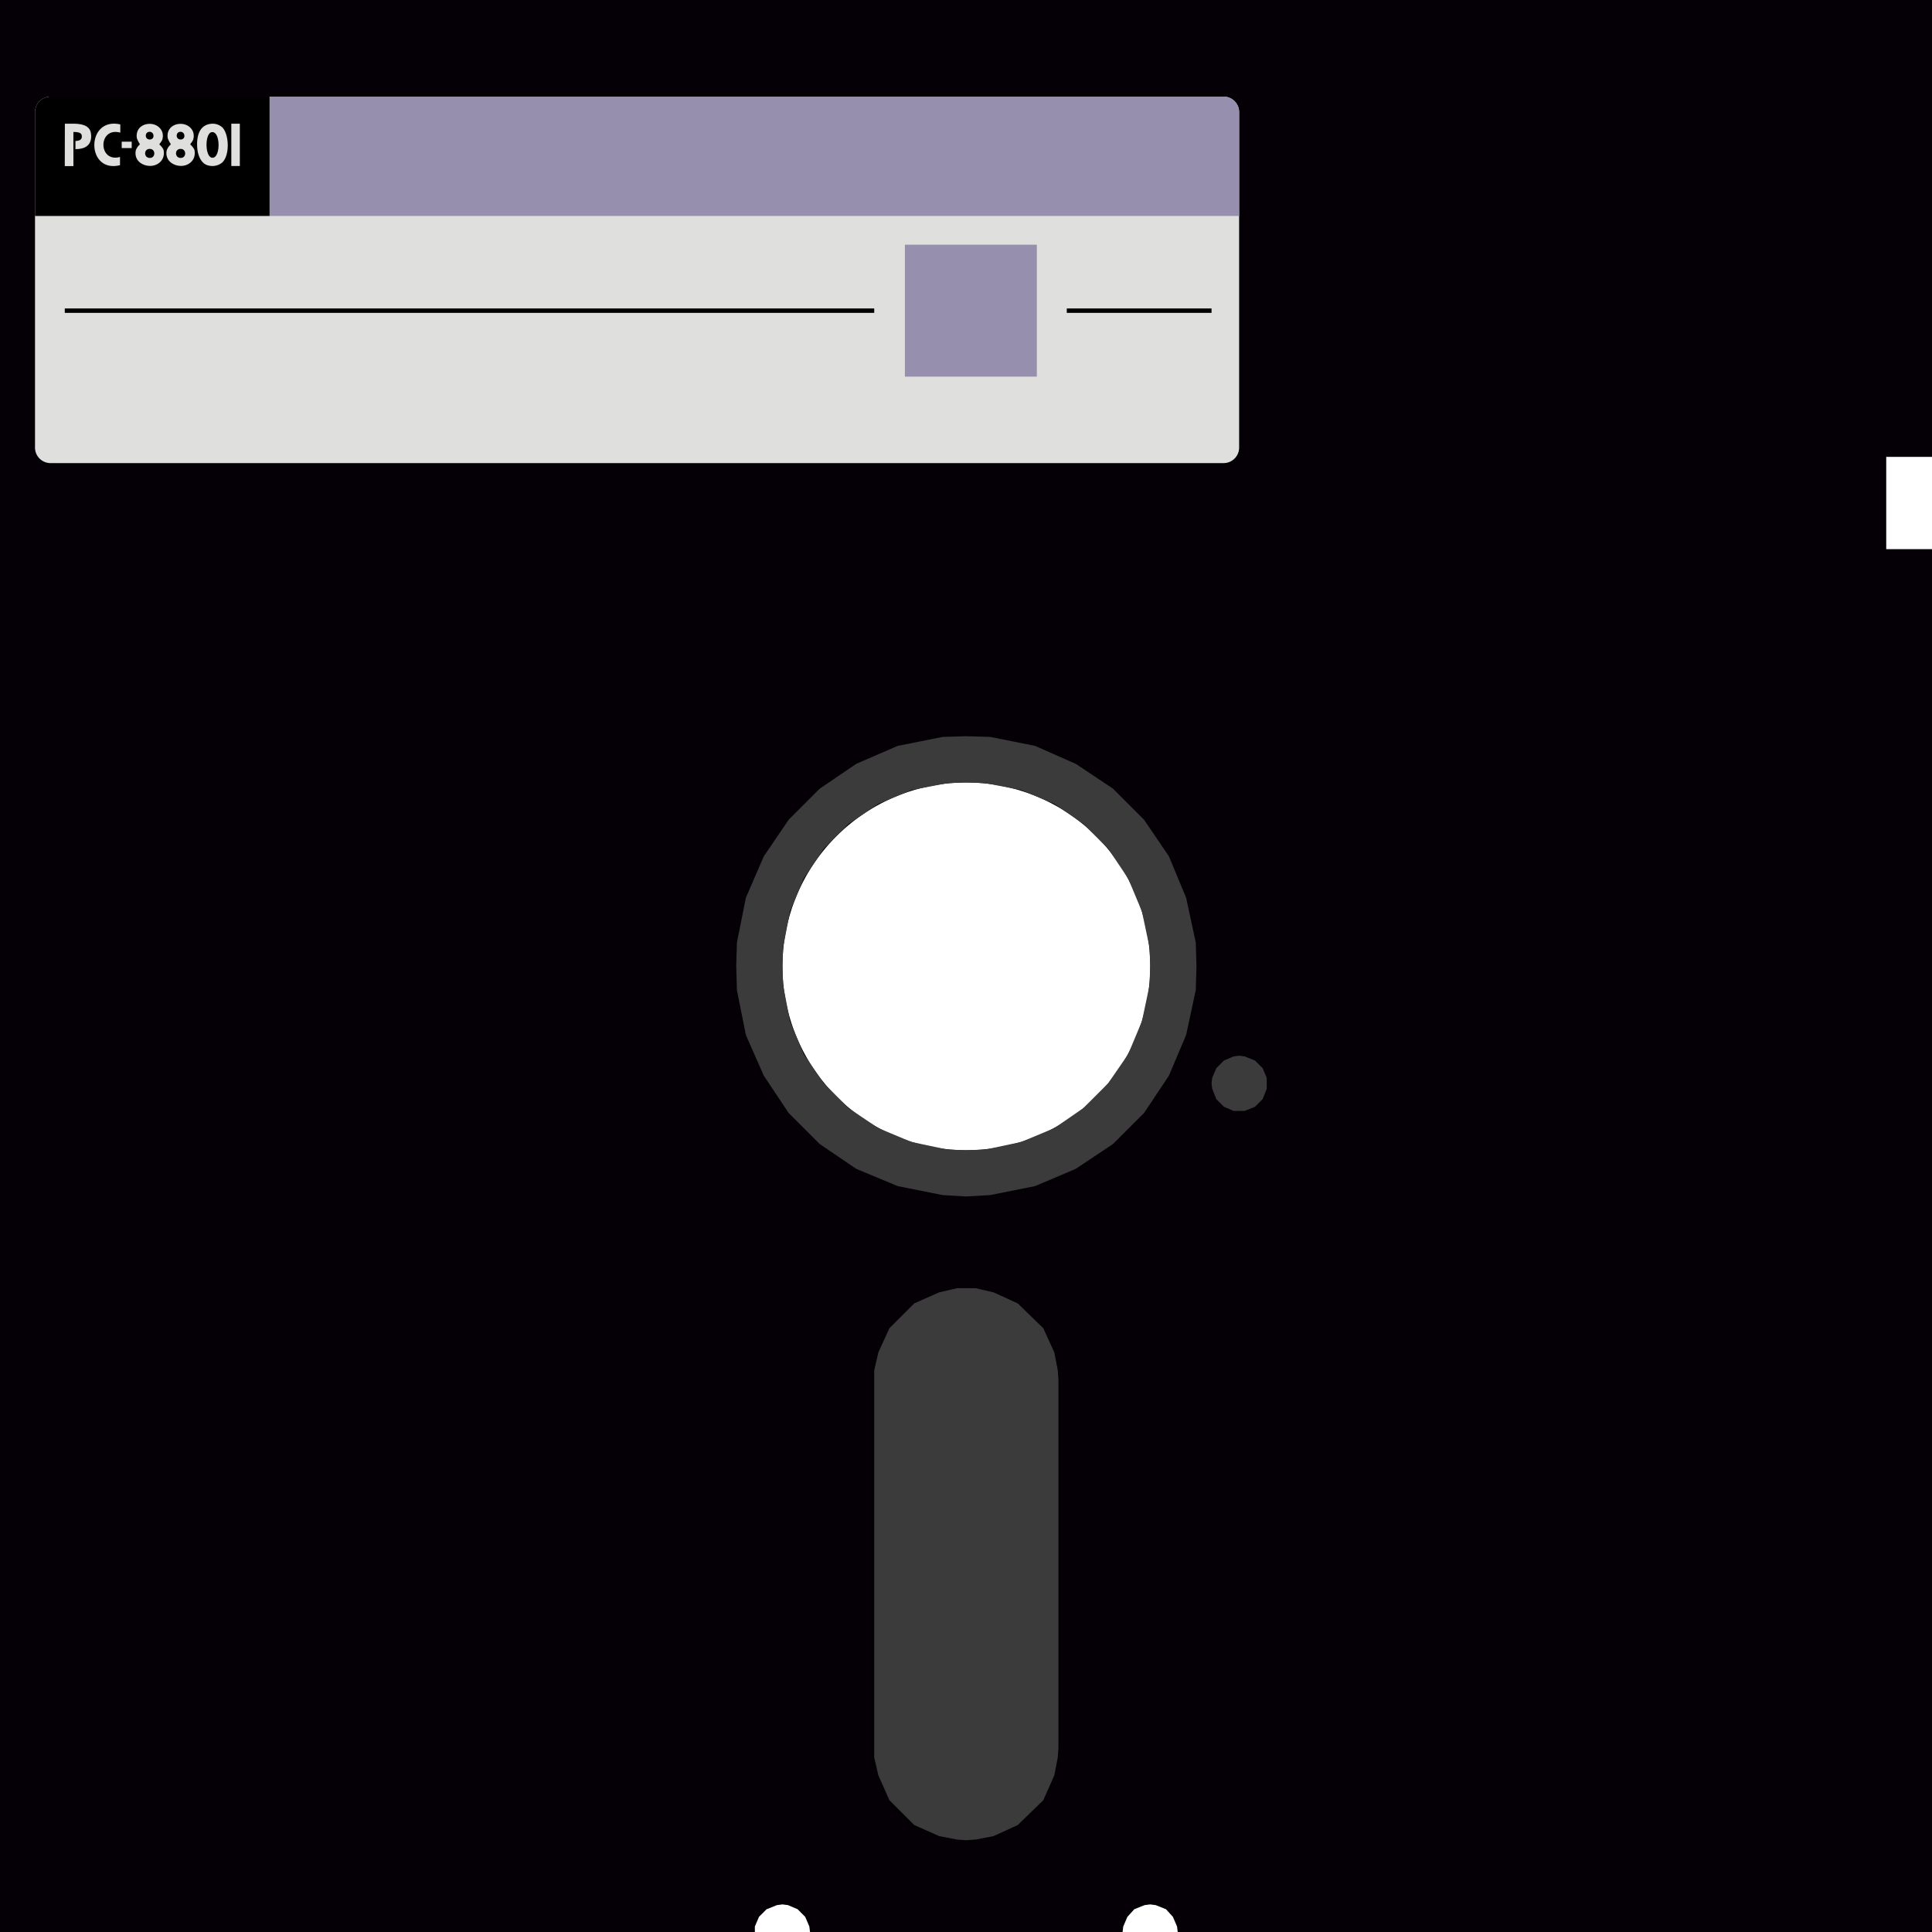 <svg xmlns="http://www.w3.org/2000/svg" viewBox="0 0 65.89 65.89"><path d="M65.89 15.582V0H0v65.89h25.744v-.188l.141-.329.259-.259.353-.141.188-.024.188.024.329.141.259.259.141.329.023.188h10.66l.023-.188.141-.329.235-.259.353-.141.188-.024.188.024.353.141.235.259.141.329.024.188H65.89V18.728h-1.561v-3.146h1.561zM32.957 39.228a6.27 6.27 0 1 1 0-12.542 6.27 6.27 0 0 1 0 12.542z" fill-rule="evenodd" clip-rule="evenodd" fill="#040006"/><path fill="#3b3b3b" d="M43.201 36.945v.189l-.141.353-.259.259-.353.141h-.376l-.33-.141-.259-.259-.141-.353-.023-.189.023-.188.141-.329.259-.259.33-.141.188-.024.188.024.353.141.259.259.141.329v.188zM32.945 43.934h.329l.612.142.824.376.871.847.376.824.118.612.023.329v12.543l-.023.329-.118.612-.376.847-.871.847-.824.377-.612.118-.329.023-.306-.023-.612-.118-.847-.377-.847-.847-.377-.847-.141-.612V46.735l.141-.612.377-.824.847-.847.847-.376.612-.142h.306z"/><path d="M39.228 32.945l-.024.659-.259 1.224-.471 1.13-.682.988-.847.847-.988.682-1.13.471-1.224.259-.659.024-.635-.024-1.224-.259-1.13-.471-1.012-.682-.847-.847-.682-.988-.471-1.13-.235-1.224-.024-.659.024-.635.235-1.224.471-1.13.682-1.012.847-.847 1.012-.682 1.13-.471 1.224-.235.635-.024.659.024 1.224.235 1.13.471.988.682.847.847.682 1.012.471 1.13.259 1.224.024.635zm1.577 0l-.024.824-.329 1.53-.588 1.388-.847 1.271-1.059 1.059-1.271.847-1.388.588-1.53.306-.824.047-.8-.047-1.53-.306-1.412-.588-1.247-.847-1.059-1.059-.847-1.271-.612-1.388-.306-1.53-.024-.824.024-.8.306-1.53.612-1.412.847-1.247 1.059-1.059 1.247-.847 1.412-.612 1.53-.306.8-.024.824.024 1.53.306 1.388.612 1.271.847 1.059 1.059.847 1.247.588 1.412.329 1.53.024.8z" fill-rule="evenodd" clip-rule="evenodd" fill="#3b3b3b"/><path d="M41.731 15.794H1.723a.53.53 0 0 1-.529-.529V3.824a.53.53 0 0 1 .529-.529h40.008a.53.53 0 0 1 .529.529v11.442a.53.53 0 0 1-.529.528z" fill="#dfdfde"/><path d="M9.194 3.295h32.537a.53.53 0 0 1 .529.529v3.542H9.194V3.295z" fill="#968fae"/><path d="M9.194 7.366V3.295H1.723a.53.53 0 0 0-.529.529v3.542h8z"/><g fill="#dfdfde"><path d="M6.09 4.228c.318-.041.595.209.498.534-.016.051-.103.159-.103.159s.133.123.148.203c.061.331-.19.527-.443.534-.269.007-.565-.175-.507-.516.008-.046.039-.09.054-.118.016-.028.09-.103.09-.103s-.099-.156-.108-.222c-.034-.241.11-.437.371-.471zm-.063.399c0 .174.262.172.262.009 0-.185-.262-.187-.262-.009zm.135.759c.205 0 .206-.308-.004-.308-.21.001-.204.308.004.308zM5.037 4.228c.318-.041.595.209.498.534-.016.051-.103.159-.103.159s.133.123.148.203c.06.331-.19.527-.444.534-.269.007-.565-.175-.507-.516.008-.046.039-.09.054-.118.016-.028.09-.103.09-.103s-.098-.156-.107-.222c-.034-.241.109-.437.371-.471zm-.064.399c0 .174.262.172.262.009.001-.185-.262-.187-.262-.009zm.136.759c.205 0 .206-.308-.004-.308-.21.001-.205.308.004.308zM7.197 4.222a.488.488 0 0 1 .38.118c.236.226.274.965-.009 1.212a.538.538 0 0 1-.543.064c-.177-.087-.281-.32-.299-.588-.028-.421.093-.767.471-.806zm.054 1.158c.283-.006.272-.95-.045-.869-.225.059-.221.875.045.869zM4.103 4.243v.28c-.769-.207-.763 1.036-.01.83v.28c-1.167.293-1.172-1.659.01-1.39z"/><path d="M2.573 5.087l.001-.28c.136 0 .217-.047.217-.146 0-.081-.013-.161-.288-.161l.001 1.164h-.295l.003-1.446h.285c.548.002.612.222.612.434 0 .306-.213.435-.536.435zM8.179 4.218v1.444h-.29V4.218zM4.151 4.832h.341v.217h-.341z"/></g><path fill="#968fae" d="M30.861 8.345h4.5v4.5h-4.5z"/><path fill="none" stroke="#000" stroke-width=".15" stroke-miterlimit="10" d="M29.815 10.595H2.209M36.382 10.595h4.937"/></svg>